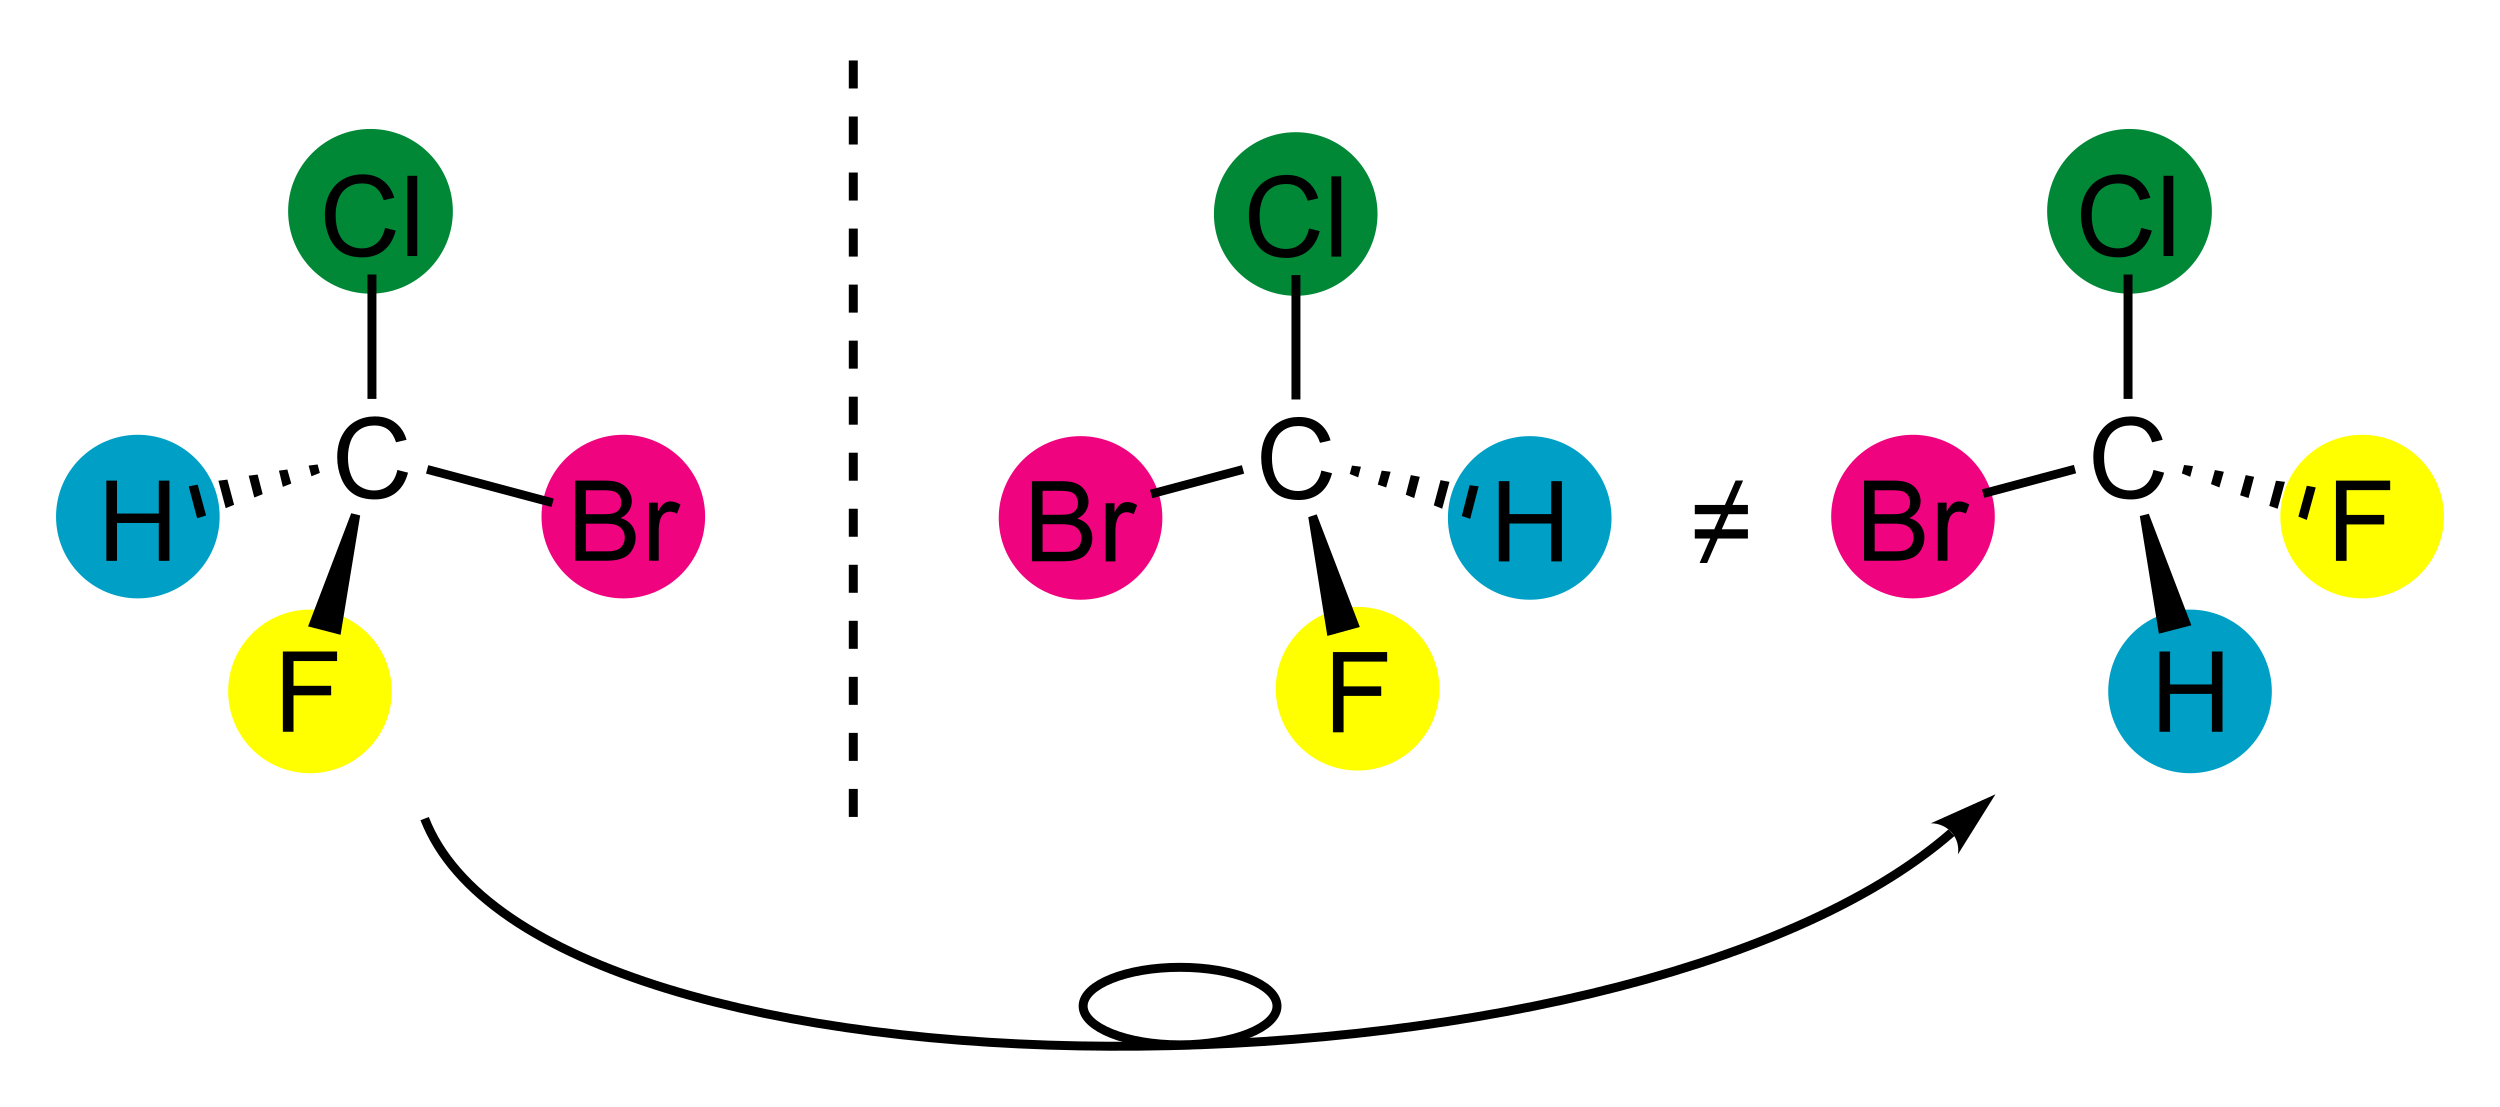 <?xml version="1.0" encoding="UTF-8"?>
<svg version="1.0" viewBox="0 0 2230.8 987.6" xml:space="preserve" xmlns="http://www.w3.org/2000/svg">
<rect x="-5.1987e-5" width="2230.8" height="987.6" fill="#fff"/>
<g transform="translate(50 53.957)">
<path d="m142 407c0-38.1-30.9-69-69-69s-69 30.9-69 69 30.9 69 69 69 69-30.9 69-69" fill="#00a0c6" stroke="#00a0c6" stroke-width="8"/>
<path d="m295.6 563c0-38.1-30.9-69-69-69s-69 30.9-69 69 30.9 69 69 69 69-30.9 69-69" fill="#ff0" stroke="#ff0" stroke-width="8"/>
<path d="m575.2 407c0-38.1-30.9-69-69-69s-69 30.9-69 69 30.9 69 69 69 69-30.9 69-69" fill="#f0037f" stroke="#f0037f" stroke-width="8"/>
<path d="m350.1 134.6c0-38.4-31.1-69.5-69.5-69.5s-69.5 31.1-69.5 69.5 31.1 69.5 69.5 69.5 69.5-31.1 69.5-69.5" fill="#008837" stroke="#008837" stroke-width="8"/>
<path d="m304.6 365.4 9.5 2.4c-2 7.8-5.6 13.7-10.7 17.8s-11.5 6.1-18.9 6.1c-7.7 0-14-1.6-18.8-4.7s-8.5-7.7-11-13.7-3.8-12.4-3.8-19.2c0-7.5 1.4-14 4.3-19.5s6.9-9.8 12.1-12.7 11-4.3 17.3-4.3c7.2 0 13.2 1.8 18 5.5 4.9 3.7 8.3 8.8 10.2 15.4l-9.4 2.2c-1.7-5.2-4.1-9-7.2-11.4-3.2-2.4-7.1-3.6-11.9-3.6-5.5 0-10.1 1.3-13.8 4-3.7 2.6-6.3 6.2-7.8 10.6s-2.2 9-2.2 13.8c0 6.1 0.9 11.4 2.7 16 1.8 4.5 4.5 7.9 8.3 10.2 3.7 2.3 7.8 3.4 12.1 3.4 5.3 0 9.8-1.5 13.5-4.6s6.2-7.7 7.5-13.7z"/>
<path d="m293.6 149.4 9.5 2.4c-2 7.8-5.6 13.7-10.7 17.8s-11.5 6.1-18.9 6.1c-7.7 0-14-1.6-18.8-4.7s-8.5-7.7-11-13.7-3.8-12.4-3.8-19.2c0-7.5 1.4-14 4.3-19.5s6.9-9.8 12.1-12.7 11-4.3 17.3-4.3c7.2 0 13.2 1.8 18 5.5 4.9 3.7 8.3 8.8 10.2 15.4l-9.4 2.2c-1.7-5.2-4.1-9-7.2-11.4-3.2-2.4-7.1-3.6-11.9-3.6-5.5 0-10.1 1.3-13.8 4-3.7 2.6-6.3 6.2-7.8 10.6s-2.2 9-2.2 13.8c0 6.1 0.9 11.4 2.7 16 1.8 4.5 4.5 7.9 8.3 10.2 3.7 2.3 7.8 3.4 12.1 3.4 5.3 0 9.8-1.5 13.5-4.6s6.2-7.7 7.5-13.7z"/>
<path d="m313.5 174.5v-71.6h8.8v71.6h-8.8z"/>
<rect x="277.9" y="191" width="8" height="111"/>
<path d="m463.3 446.5v-71.6h26.8c5.5 0 9.8 0.7 13.1 2.2 3.3 1.4 5.9 3.7 7.8 6.7s2.8 6.2 2.8 9.4c0 3.1-0.8 5.9-2.5 8.6s-4.2 4.9-7.6 6.5c4.4 1.3 7.7 3.4 10 6.5s3.5 6.7 3.5 10.8c0 3.4-0.7 6.5-2.1 9.4s-3.2 5.1-5.2 6.7-4.7 2.7-7.8 3.5-7 1.2-11.5 1.2h-27.3v0.1zm9.5-41.6h15.4c4.2 0 7.2-0.3 9-0.8 2.4-0.7 4.2-1.9 5.4-3.5s1.8-3.7 1.8-6.2c0-2.4-0.6-4.4-1.7-6.2s-2.8-3-4.9-3.7-5.7-1-10.8-1h-14.2v21.4zm0 33.1h17.8c3.1 0 5.2-0.1 6.4-0.3 2.2-0.4 4-1 5.5-2s2.7-2.2 3.6-4 1.4-3.8 1.4-6c0-2.7-0.7-5-2.1-7s-3.3-3.4-5.7-4.2-5.9-1.2-10.4-1.2h-16.5v24.7z"/>
<path d="m529.1 446.5v-51.9h7.9v8c2-3.7 3.9-6.1 5.6-7.3s3.6-1.8 5.6-1.8c3 0 6 0.9 9 2.8l-3.1 8.1c-2.1-1.2-4.3-1.8-6.4-1.8-1.9 0-3.6 0.6-5.1 1.7-1.5 1.2-2.6 2.8-3.3 4.8-1 3.1-1.5 6.5-1.5 10.2v27.1h-8.7v0.1z"/>
<rect transform="matrix(-.257 .966 -.966 -.257 853.4 103.63)" x="383" y="321.8" width="7.8" height="115.9"/>
<path d="m202.4 599v-71.6h48.4v8.5h-38.9v22.1h33.6v8.5h-33.6v32.5h-9.5z"/>
<polygon points="271.4 406 253.9 512.5 224.9 505 263.4 404"/>
<path d="m44.9 446.5v-71.6h9.5v29.4h37.3v-29.4h9.5v71.6h-9.5v-33.8h-37.3v33.8h-9.5z"/>
<polygon points="133.9 406 125.9 408.5 118.4 380 126.4 378.5"/>
<polygon points="158.9 396.5 151.4 399.5 144.9 375 152.9 374"/>
<polygon points="184.4 387 176.9 390 171.9 370.5 179.9 369.5"/>
<polygon points="209.9 377.5 202.4 380.5 198.9 366 206.4 365"/>
<polygon points="235.4 368 227.9 371 225.4 361.5 233.4 360.5"/>
<path d="m1384 408.2c0-38.1-30.9-69-69-69s-69 30.9-69 69 30.9 69 69 69 69-30.9 69-69" fill="#00a0c6" stroke="#00a0c6" stroke-width="8"/>
<path d="m1230.4 560.6c0-38.1-30.9-69-69-69s-69 30.9-69 69 30.9 69 69 69 69-30.9 69-69" fill="#ff0" stroke="#ff0" stroke-width="8"/>
<path d="m983.2 408.2c0-38.1-30.9-69-69-69s-69 30.9-69 69 30.9 69 69 69 69-30.9 69-69" fill="#f0037f" stroke="#f0037f" stroke-width="8"/>
<path d="m1175.2 137c0-38.1-30.9-69-69-69s-69 30.9-69 69 30.9 69 69 69 69-30.9 69-69" fill="#008837" stroke="#008837" stroke-width="8"/>
<path d="m1129.1 365.9 9.5 2.4c-2 7.8-5.6 13.7-10.7 17.8s-11.5 6.1-18.9 6.1c-7.7 0-14-1.6-18.8-4.7s-8.5-7.7-11-13.7-3.8-12.4-3.8-19.2c0-7.5 1.4-14 4.3-19.5s6.9-9.8 12.1-12.7 11-4.3 17.3-4.3c7.2 0 13.2 1.8 18 5.5 4.9 3.7 8.3 8.8 10.2 15.4l-9.4 2.2c-1.7-5.2-4.1-9-7.2-11.4-3.2-2.4-7.1-3.6-11.9-3.6-5.5 0-10.1 1.3-13.8 4-3.7 2.6-6.3 6.2-7.8 10.6s-2.2 9-2.2 13.8c0 6.1 0.9 11.4 2.7 16 1.8 4.5 4.5 7.9 8.3 10.2 3.7 2.3 7.8 3.4 12.1 3.4 5.3 0 9.8-1.5 13.5-4.6s6.2-7.7 7.5-13.7z"/>
<path d="m1118.1 149.9 9.5 2.4c-2 7.8-5.6 13.7-10.7 17.8s-11.5 6.1-18.9 6.1c-7.7 0-14-1.6-18.8-4.7s-8.5-7.7-11-13.7-3.8-12.4-3.8-19.2c0-7.5 1.4-14 4.3-19.5s6.9-9.8 12.1-12.7 11-4.3 17.3-4.3c7.2 0 13.2 1.8 18 5.5 4.9 3.7 8.3 8.8 10.2 15.4l-9.4 2.2c-1.7-5.2-4.1-9-7.2-11.4-3.2-2.4-7.1-3.6-11.9-3.6-5.5 0-10.1 1.3-13.8 4-3.7 2.6-6.3 6.2-7.8 10.6s-2.2 9-2.2 13.8c0 6.1 0.9 11.4 2.7 16 1.8 4.5 4.5 7.9 8.3 10.2 3.7 2.3 7.8 3.4 12.1 3.4 5.3 0 9.8-1.5 13.5-4.6s6.2-7.7 7.5-13.7z"/>
<path d="m1138 175v-71.6h8.8v71.6h-8.8z"/>
<rect x="1102.4" y="191.5" width="8" height="111"/>
<path d="m870.8 447v-71.6h26.8c5.5 0 9.8 0.7 13.1 2.2 3.3 1.4 5.9 3.7 7.8 6.7s2.8 6.2 2.8 9.4c0 3.1-0.8 5.9-2.5 8.6s-4.2 4.9-7.6 6.5c4.4 1.3 7.7 3.4 10 6.5s3.5 6.7 3.5 10.8c0 3.4-0.7 6.5-2.1 9.4s-3.2 5.1-5.2 6.7-4.7 2.7-7.8 3.5-7 1.2-11.5 1.2h-27.3v0.1zm9.5-41.6h15.4c4.2 0 7.2-0.3 9-0.8 2.4-0.7 4.2-1.9 5.4-3.5s1.8-3.7 1.8-6.2c0-2.4-0.6-4.4-1.7-6.2s-2.8-3-4.9-3.7-5.7-1-10.8-1h-14.2v21.4zm0 33.1h17.8c3.1 0 5.2-0.1 6.4-0.3 2.2-0.4 4-1 5.5-2s2.7-2.2 3.6-4 1.4-3.8 1.4-6c0-2.7-0.7-5-2.1-7s-3.3-3.4-5.7-4.2-5.9-1.2-10.4-1.2h-16.5v24.7z"/>
<path d="m936.6 447v-51.9h7.9v8c2-3.7 3.9-6.1 5.6-7.3s3.6-1.8 5.6-1.8c3 0 6 0.9 9 2.8l-3.1 8.1c-2.1-1.2-4.3-1.8-6.4-1.8-1.9 0-3.6 0.6-5.1 1.7-1.5 1.2-2.6 2.8-3.3 4.8-1 3.1-1.5 6.5-1.5 10.2v27.2h-8.7z"/>
<rect transform="matrix(-.258 -.966 .966 -.258 917.93 1456.6)" x="1014.5" y="333.3" width="7.8" height="84.9"/>
<path d="m1139.4 599.5v-71.6h48.4v8.5h-38.9v22.1h33.6v8.5h-33.6v32.5h-9.5z"/>
<polygon points="1124.9 405 1163.4 505.5 1134.4 513.5 1117.4 407.5"/>
<path d="m1287.4 447v-71.6h9.5v29.4h37.3v-29.4h9.5v71.6h-9.5v-33.8h-37.3v33.8h-9.5z"/>
<polygon points="1261.4 379 1269.4 380 1261.9 409 1254.4 406.5"/>
<polygon points="1235.4 374.5 1243.4 376 1236.9 400 1229.4 397"/>
<polygon points="1208.9 370 1216.9 371.5 1211.9 390.5 1204.4 387.5"/>
<polygon points="1182.9 366 1190.9 367 1186.9 381 1179.4 378.5"/>
<polygon points="1156.4 361.5 1164.4 362.5 1161.9 372 1154.4 369"/>
<line x1="711.4" x2="711.4" y2="697.5" fill="none" stroke="#000" stroke-dasharray="25" stroke-width="8"/>
<path d="m2126.8 407c0-38.1-30.9-69-69-69s-69 30.9-69 69 30.9 69 69 69 69-30.9 69-69" fill="#ff0" stroke="#ff0" stroke-width="8"/>
<path d="m1973.2 563c0-38.1-30.9-69-69-69s-69 30.9-69 69 30.9 69 69 69 69-30.9 69-69" fill="#00a0c6" stroke="#00a0c6" stroke-width="8"/>
<path d="m1726 407c0-38.1-30.9-69-69-69s-69 30.9-69 69 30.9 69 69 69 69-30.9 69-69" fill="#f0037f" stroke="#f0037f" stroke-width="8"/>
<path d="m1919.7 134.6c0-38.4-31.1-69.5-69.5-69.5s-69.5 31.1-69.5 69.5 31.1 69.5 69.5 69.5 69.5-31.1 69.5-69.5" fill="#008837" stroke="#008837" stroke-width="8"/>
<path d="m1871.6 365.4 9.5 2.4c-2 7.8-5.6 13.7-10.7 17.8s-11.5 6.1-18.9 6.1c-7.7 0-14-1.6-18.8-4.7s-8.5-7.7-11-13.7-3.8-12.4-3.8-19.2c0-7.5 1.4-14 4.3-19.5s6.9-9.8 12.1-12.7 11-4.3 17.3-4.3c7.2 0 13.2 1.8 18 5.5 4.9 3.7 8.3 8.8 10.2 15.4l-9.4 2.2c-1.7-5.2-4.1-9-7.2-11.4-3.2-2.4-7.1-3.6-11.9-3.6-5.5 0-10.1 1.3-13.8 4-3.7 2.6-6.3 6.2-7.8 10.6s-2.2 9-2.2 13.8c0 6.1 0.9 11.4 2.7 16 1.8 4.5 4.5 7.9 8.3 10.2 3.7 2.3 7.8 3.4 12.1 3.4 5.3 0 9.8-1.5 13.5-4.6s6.2-7.7 7.5-13.7z"/>
<path d="m1860.6 149.4 9.5 2.4c-2 7.8-5.6 13.7-10.7 17.8s-11.5 6.1-18.9 6.1c-7.7 0-14-1.6-18.8-4.7s-8.5-7.7-11-13.7-3.8-12.4-3.8-19.2c0-7.5 1.4-14 4.3-19.5s6.9-9.8 12.1-12.7 11-4.3 17.3-4.3c7.2 0 13.2 1.8 18 5.5 4.9 3.7 8.3 8.8 10.2 15.4l-9.4 2.2c-1.7-5.2-4.1-9-7.2-11.4-3.2-2.4-7.1-3.6-11.9-3.6-5.5 0-10.1 1.3-13.8 4-3.7 2.6-6.3 6.2-7.8 10.6s-2.2 9-2.2 13.8c0 6.1 0.9 11.4 2.7 16 1.8 4.5 4.5 7.9 8.3 10.2 3.7 2.3 7.8 3.4 12.1 3.4 5.3 0 9.8-1.5 13.5-4.6s6.2-7.7 7.5-13.7z"/>
<path d="m1880.5 174.5v-71.6h8.8v71.6h-8.8z"/>
<rect x="1844.9" y="191" width="8" height="111"/>
<path d="m1613.3 446.5v-71.6h26.8c5.5 0 9.8 0.7 13.1 2.2 3.3 1.4 5.9 3.7 7.8 6.7s2.8 6.2 2.8 9.4c0 3.1-0.8 5.9-2.5 8.6s-4.2 4.9-7.6 6.5c4.4 1.3 7.7 3.4 10 6.5s3.5 6.7 3.5 10.8c0 3.4-0.7 6.5-2.1 9.4s-3.2 5.1-5.2 6.7-4.7 2.7-7.8 3.5-7 1.2-11.5 1.2h-27.3v0.1zm9.5-41.6h15.4c4.2 0 7.2-0.3 9-0.8 2.4-0.7 4.2-1.9 5.4-3.5s1.8-3.7 1.8-6.2c0-2.4-0.6-4.4-1.7-6.2s-2.8-3-4.9-3.7-5.7-1-10.8-1h-14.2v21.4zm0 33.1h17.8c3.1 0 5.2-0.1 6.4-0.3 2.2-0.4 4-1 5.5-2s2.7-2.2 3.6-4 1.4-3.8 1.4-6c0-2.7-0.7-5-2.1-7s-3.3-3.4-5.7-4.2-5.9-1.2-10.4-1.2h-16.5v24.7z"/>
<path d="m1679.1 446.5v-51.9h7.9v8c2-3.7 3.9-6.1 5.6-7.3s3.6-1.8 5.6-1.8c3 0 6 0.9 9 2.8l-3.1 8.1c-2.1-1.2-4.3-1.8-6.4-1.8-1.9 0-3.6 0.6-5.1 1.7-1.5 1.2-2.6 2.8-3.3 4.8-1 3.1-1.5 6.5-1.5 10.2v27.1h-8.7v0.1z"/>
<rect transform="matrix(-.258 -.966 .966 -.258 1852.4 2173.4)" x="1757" y="332.8" width="7.8" height="84.9"/>
<path d="m1876.9 599v-71.6h9.5v29.4h37.3v-29.4h9.5v71.6h-9.5v-33.8h-37.3v33.8h-9.5z"/>
<polygon points="1867.4 404.5 1905.4 504 1876.4 511.5 1859.4 406.5"/>
<path d="m2034.4 446.5v-71.6h48.4v8.5h-38.9v22.1h33.6v8.5h-33.6v32.5h-9.5z"/>
<polygon points="2008.4 379.5 2016.4 381 2008.4 410 2000.9 407"/>
<polygon points="1980.9 375 1988.9 376 1982.4 400 1974.9 397.5"/>
<polygon points="1953.9 370 1961.4 371.5 1956.4 390.5 1948.9 388"/>
<polygon points="1926.4 365.5 1934.4 367 1930.4 381 1922.9 378"/>
<polygon points="1898.9 361 1906.9 362 1904.4 371.5 1896.9 368.5"/>
<path d="m1730.6 654.8-57.7 25.9c7.1-0.1 13.9 2.9 18.6 8.2s6.7 12.5 5.6 19.5l33.5-53.6z"/>
<path d="m1691.4 689c-292.5 255-1257.5 257.5-1362.5-12.5" fill="none" stroke="#000" stroke-width="8"/>
<path d="m1089.5 843.8c0 19.1-38.8 34.6-86.5 34.6-47.8 0-86.5-15.5-86.5-34.6s38.8-34.6 86.5-34.6 86.5 15.5 86.5 34.6" fill="#fff" stroke="#000" stroke-width="8"/>
<path d="m1482.8 426.6-9.5 21.8h-6.7l9.5-21.8h-13.8v-8.3h17.4l5.9-13.4h-23.3v-8.3h26.9l9.5-21.8h6.7l-9.5 21.8h13.8v8.3h-17.4l-5.9 13.4h23.3v8.3h-26.9z"/>
</g>
</svg>
